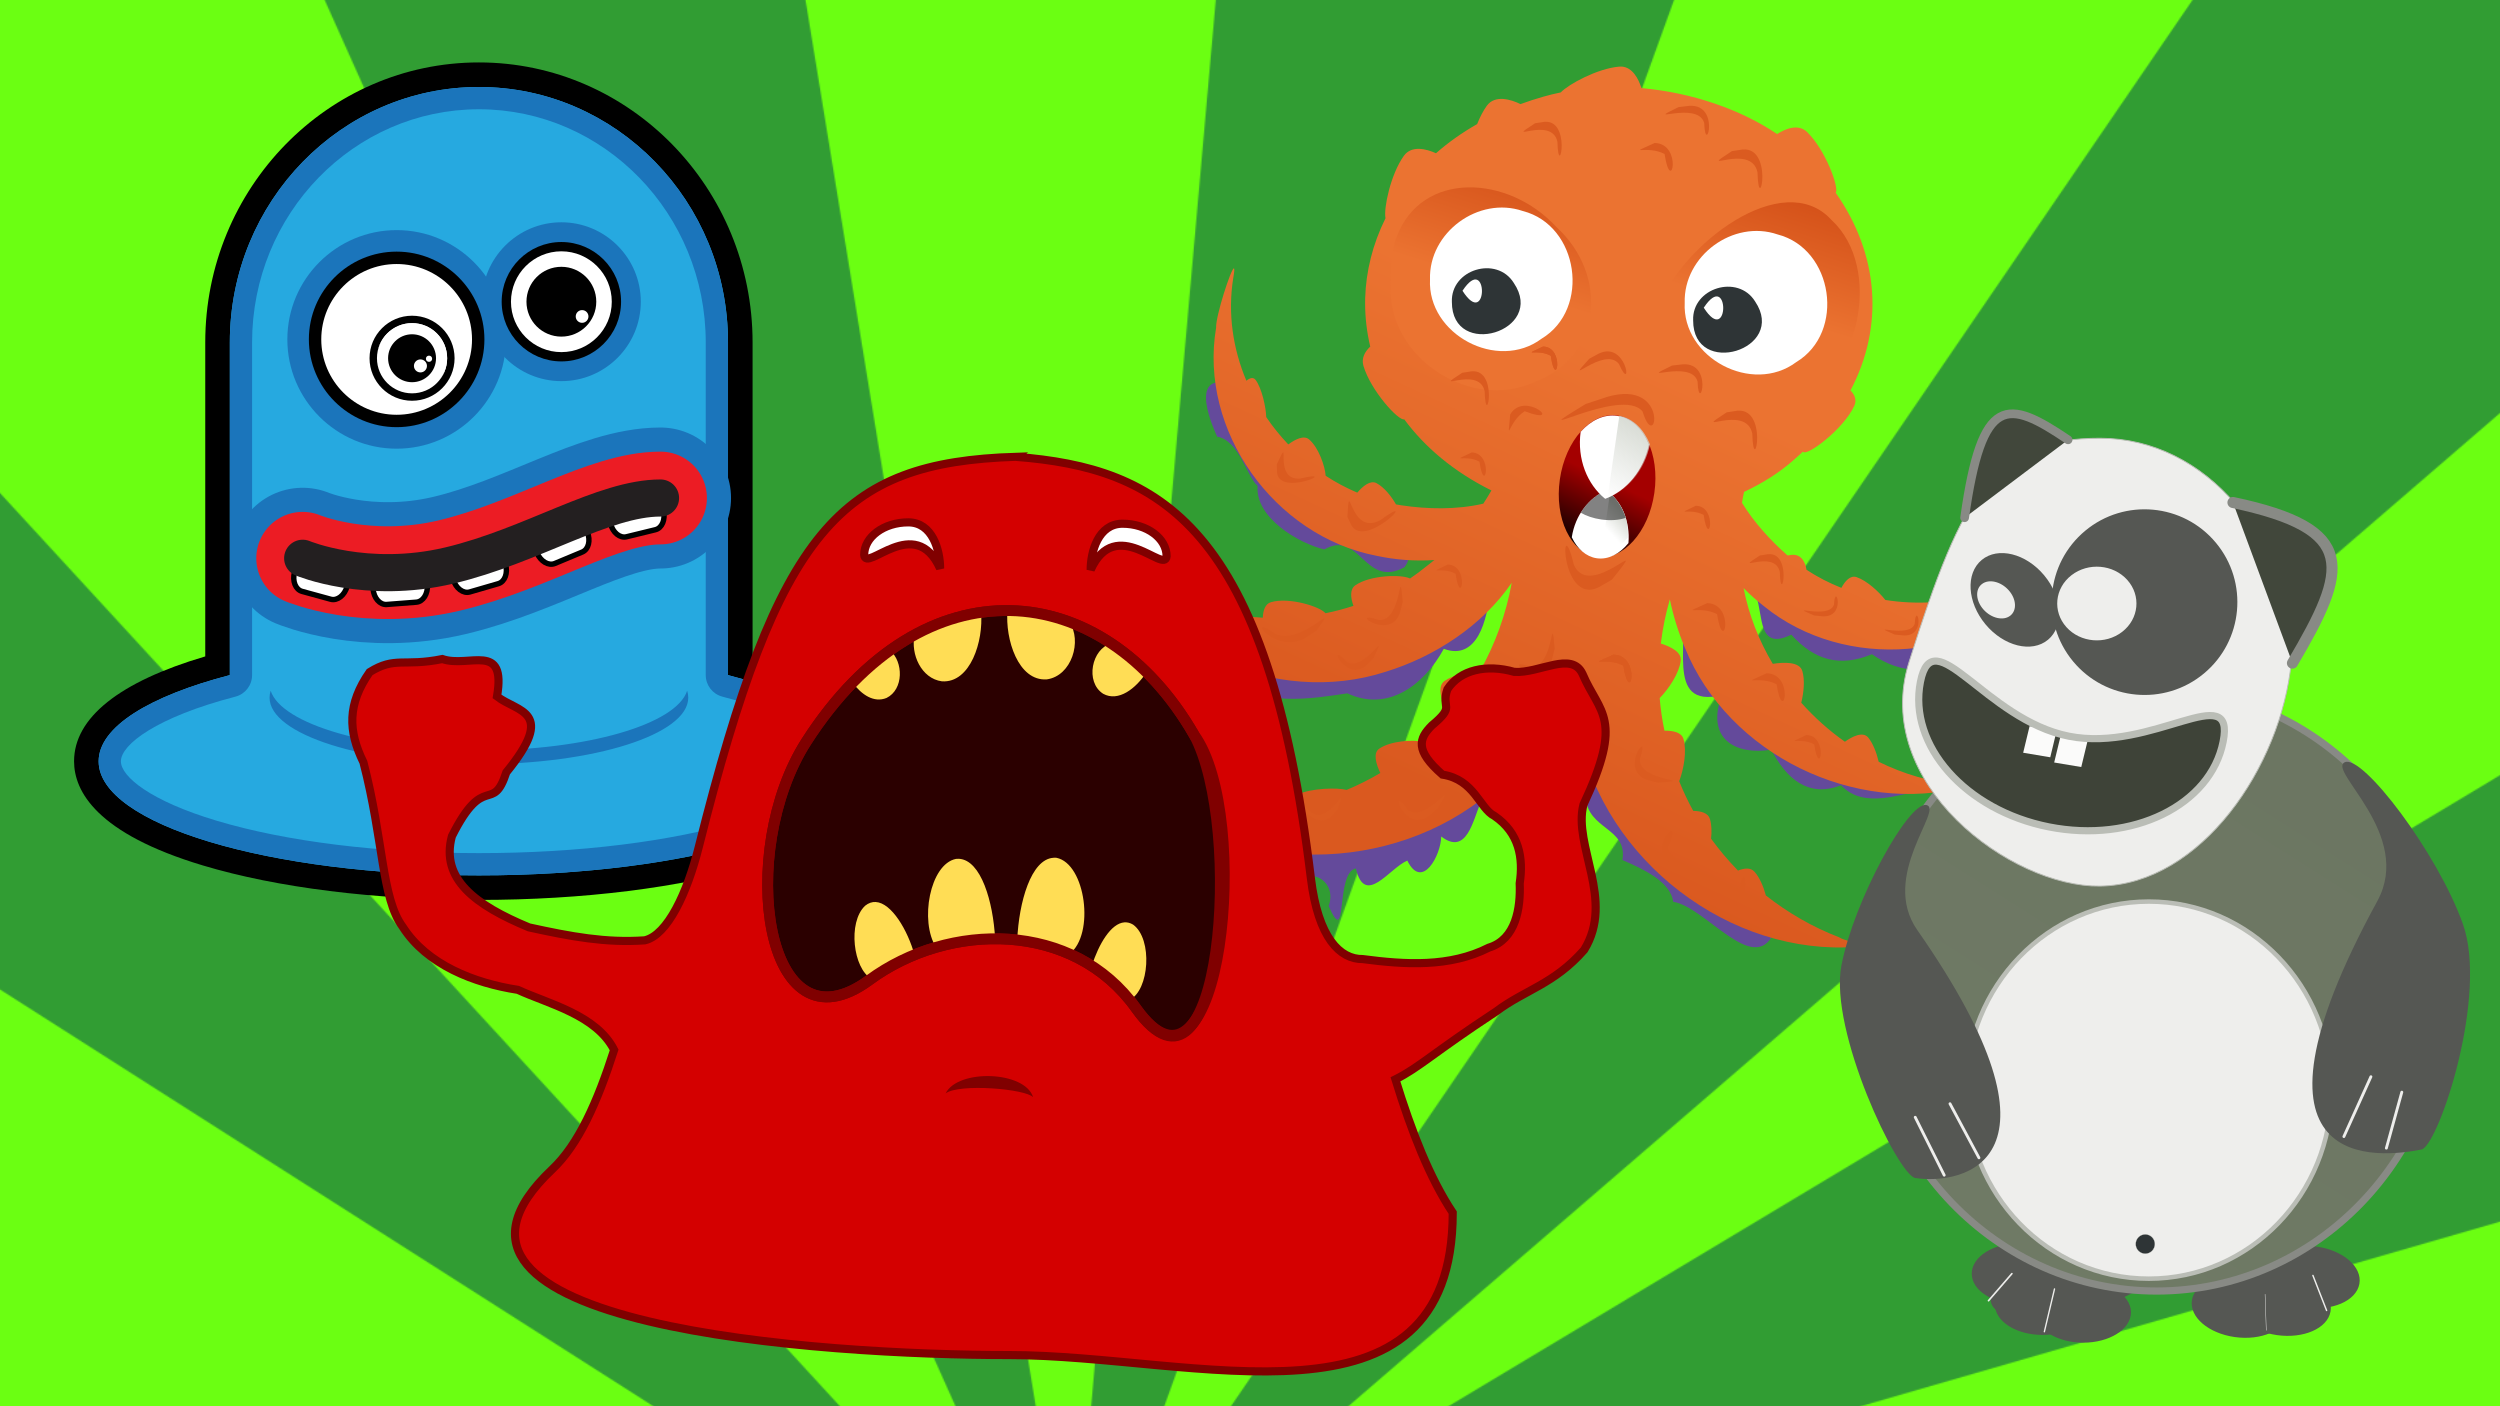 <?xml version="1.0" encoding="UTF-8" standalone="no"?>
<!-- Created with Inkscape (http://www.inkscape.org/) -->
<svg
    xmlns:inkscape="http://www.inkscape.org/namespaces/inkscape"
    xmlns:rdf="http://www.w3.org/1999/02/22-rdf-syntax-ns#"
    xmlns="http://www.w3.org/2000/svg"
    xmlns:sodipodi="http://sodipodi.sourceforge.net/DTD/sodipodi-0.dtd"
    xmlns:cc="http://creativecommons.org/ns#"
    xmlns:xlink="http://www.w3.org/1999/xlink"
    xmlns:dc="http://purl.org/dc/elements/1.1/"
    xmlns:svg="http://www.w3.org/2000/svg"
    xmlns:ns1="http://sozi.baierouge.fr"
    id="svg2"
    sodipodi:docname="monsterInTheHill.svg"
    inkscape:export-filename="weird party.png"
    viewBox="0 0 1920 1080"
    inkscape:export-xdpi="90"
    version="1.1"
    inkscape:export-ydpi="90"
    inkscape:version="0.48.4 r9939"
  >
  <defs
      id="defs4"
    >
    <clipPath
        id="clipPath3693"
        clipPathUnits="userSpaceOnUse"
      >
      <rect
          id="rect3695"
          style="fill:#ffcc00"
          height="1034.6"
          width="749.91"
          y="14.032"
          x="-1.861"
      />
    </clipPath
    >
    <linearGradient
        id="linearGradient2849"
        inkscape:collect="always"
      >
      <stop
          id="stop2851"
          style="stop-color:#eb7331"
          offset="0"
      />
      <stop
          id="stop2853"
          style="stop-color:#cf4913"
          offset="1"
      />
    </linearGradient
    >
    <linearGradient
        id="linearGradient3832"
        inkscape:collect="always"
      >
      <stop
          id="stop3834"
          style="stop-color:#d3d7cf"
          offset="0"
      />
      <stop
          id="stop3836"
          style="stop-color:#d3d7cf;stop-opacity:0"
          offset="1"
      />
    </linearGradient
    >
    <linearGradient
        id="linearGradient3425"
        y2="783.39"
        gradientUnits="userSpaceOnUse"
        y1="283.39"
        x2="26.95"
        x1="343.36"
        inkscape:collect="always"
      >
      <stop
          id="stop3421"
          style="stop-color:#6c7662"
          offset="0"
      />
      <stop
          id="stop3423"
          style="stop-color:#6f7a65"
          offset="1"
      />
    </linearGradient
    >
    <linearGradient
        id="linearGradient4141"
        y2="340.2"
        gradientUnits="userSpaceOnUse"
        x2="303.35"
        gradientTransform="translate(441.58 289.31)"
        y1="138.08"
        x1="209.3"
        inkscape:collect="always"
      >
      <stop
          id="stop4359"
          style="stop-color:#eb7331"
          offset="0"
      />
      <stop
          id="stop4361"
          style="stop-color:#da591f"
          offset="1"
      />
    </linearGradient
    >
    <linearGradient
        id="linearGradient4143"
        y2="181.08"
        xlink:href="#linearGradient2849"
        gradientUnits="userSpaceOnUse"
        x2="296.51"
        gradientTransform="matrix(1.355 0 0 1.355 -647.04 336.51)"
        y1="237.45"
        x1="314.26"
        inkscape:collect="always"
    />
    <linearGradient
        id="linearGradient4145"
        y2="181.08"
        xlink:href="#linearGradient2849"
        gradientUnits="userSpaceOnUse"
        x2="296.51"
        gradientTransform="matrix(1.355 0 0 1.355 -645.41 336.51)"
        y1="237.45"
        x1="314.26"
        inkscape:collect="always"
    />
    <linearGradient
        id="linearGradient4147"
        y2="272.6"
        gradientUnits="userSpaceOnUse"
        x2="275.35"
        y1="306.19"
        x1="288.16"
        inkscape:collect="always"
      >
      <stop
          id="stop3853"
          style="stop-color:#000000"
          offset="0"
      />
      <stop
          id="stop3855"
          style="stop-color:#a40000"
          offset="1"
      />
    </linearGradient
    >
    <linearGradient
        id="linearGradient4149"
        y2="253.51"
        xlink:href="#linearGradient3832"
        gradientUnits="userSpaceOnUse"
        x2="278.41"
        gradientTransform="matrix(.694 0 0 -.694 83.997 466.4)"
        y1="265.71"
        x1="268.52"
        inkscape:collect="always"
    />
    <linearGradient
        id="linearGradient4151"
        y2="276.71"
        xlink:href="#linearGradient3832"
        gradientUnits="userSpaceOnUse"
        x2="278.41"
        gradientTransform="translate(-.5)"
        y1="237.62"
        x1="262.25"
        inkscape:collect="always"
    />
    <mask
        id="mask5075"
        maskUnits="userSpaceOnUse"
      >
      <g
          id="g5077"
          style="fill-opacity:.541;fill:#00fece"
        >
        <path
            id="path5079"
            d="m1794.7-162.11-978.91 1431.6 1452.6-1252.7z"
            style="fill:#00fece;fill-opacity:.541"
            transform="translate(-1.861 -31.359)"
            inkscape:connector-curvature="0"
        />
        <path
            id="path5081"
            style="fill:#00fece;fill-opacity:.541"
            d="m971.09-473.95-153.12 1727.6 653.73-1803.3z"
            inkscape:transform-center-x="-299.34952"
            inkscape:transform-center-y="-886.18319"
            inkscape:connector-curvature="0"
        />
        <path
            id="path5083"
            style="fill:#00fece;fill-opacity:.541"
            d="m119.19-317.32 709.83 1582.3-309.89-1892.9z"
            inkscape:transform-center-x="371.40293"
            inkscape:transform-center-y="-919.53319"
            inkscape:connector-curvature="0"
        />
        <path
            id="path5085"
            style="fill:#00fece;fill-opacity:.541"
            d="m-615.67 337.08 1462.2 932.62-1298.5-1411.8z"
            inkscape:transform-center-x="730.08556"
            inkscape:transform-center-y="-674.32407"
            inkscape:connector-curvature="0"
        />
        <path
            id="path5087"
            style="fill:#00fece;fill-opacity:.541"
            d="m2303.9 332.49-1487.1 892.41 1842.8-532.12z"
            inkscape:transform-center-x="-892.71944"
            inkscape:transform-center-y="-459.40085"
            inkscape:connector-curvature="0"
        />
      </g
      >
    </mask
    >
  </defs
  >
  <sodipodi:namedview
      id="base"
      bordercolor="#666666"
      inkscape:pageshadow="2"
      inkscape:window-y="19"
      pagecolor="#ffffff"
      inkscape:window-height="828"
      inkscape:window-maximized="0"
      inkscape:zoom="0.13435029"
      inkscape:window-x="994"
      borderlayer="true"
      showgrid="false"
      borderopacity="1.0"
      inkscape:current-layer="layer2"
      inkscape:cx="456.1263"
      inkscape:cy="1069.371"
      inkscape:window-width="926"
      inkscape:pageopacity="0.0"
      inkscape:document-units="px"
  />
  <g
      id="layer2"
      inkscape:label="Layer"
      inkscape:groupmode="layer"
      transform="translate(1.861 31.359)"
    >
    <rect
        id="rect5025"
        style="fill:#6bff12"
        height="1080"
        width="1920"
        y="-31.359"
        x="-1.861"
    />
    <rect
        id="rect4224"
        style="fill:#00494f"
        mask="url(#mask5075)"
        height="1080"
        width="1920"
        y="-31.359"
        x="-1.861"
    />
    <g
        id="g5027"
        transform="translate(-10.526)"
      >
      <g
          id="g238"
          transform="matrix(5.265 0 0 5.265 65.552 16.588)"
        >
        <path
            id="path240"
            style="fill:#26a9e0"
            inkscape:connector-curvature="0"
            d="m59.054 120.38c-27.759 0-57.264-6.461-57.264-18.434 0-5.59 6.782-10.521 19.138-13.949v-47.153c0-21.533 17.103-39.05 38.126-39.05s38.127 17.517 38.127 39.05v47.153c12.354 3.428 19.136 8.359 19.136 13.949 0 11.974-29.504 18.434-57.263 18.434z"
        />
        <path
            id="path242"
            inkscape:connector-curvature="0"
            d="m59.055 3.584c20.066 0 36.334 16.682 36.334 37.258v48.528c11.723 3.051 19.137 7.553 19.137 12.574 0 9.189-24.836 16.641-55.471 16.641-30.637 0-55.471-7.451-55.471-16.641 0-5.021 7.412-9.523 19.136-12.574v-48.528c0-20.576 16.266-37.258 36.335-37.258m0-3.584c-22.012 0-39.919 18.322-39.919 40.842v45.801c-12.536 3.694-19.136 8.957-19.136 15.297 0 4.36 3.262 10.538 18.801 15.199 10.802 3.241 25.098 5.025 40.254 5.025 15.155 0 29.451-1.784 40.253-5.025 15.54-4.662 18.802-10.839 18.802-15.199 0-6.343-6.601-11.606-19.137-15.301v-45.801c0-22.516-17.908-40.838-39.918-40.838z"
        />
        <path
            id="path244"
            style="fill:#1b75bb"
            inkscape:connector-curvature="0"
            d="m59.055 3.584c20.066 0 36.334 16.682 36.334 37.258v48.528c11.723 3.051 19.137 7.553 19.137 12.574 0 9.189-24.836 16.641-55.471 16.641-30.637 0-55.471-7.451-55.471-16.641 0-5.021 7.412-9.523 19.136-12.574v-48.528c0-20.576 16.266-37.258 36.335-37.258m0 3.248c-18.245 0-33.088 15.257-33.088 34.011v48.527c0 1.479-0.999 2.771-2.429 3.143-11.479 2.986-16.707 6.982-16.707 9.432 0 2.229 4.308 5.769 13.933 8.656 10.183 3.055 23.782 4.737 38.291 4.737s28.107-1.683 38.29-4.737c9.625-2.888 13.934-6.428 13.934-8.656 0-2.448-5.229-6.444-16.707-9.432-1.431-0.372-2.43-1.664-2.43-3.143v-48.528c0-18.753-14.843-34.01-33.087-34.01z"
        />
      </g
      >
      <g
          id="g248"
          transform="matrix(5.265 0 0 5.265 65.552 16.588)"
        >
        <g
            id="g250"
          >
          <path
              id="path252"
              style="fill:#1b75bb"
              inkscape:connector-curvature="0"
              d="m47.054 35.282c2.827 0 5.12 2.291 5.12 5.119s-2.293 5.12-5.12 5.12-5.119-2.292-5.119-5.12 2.292-5.119 5.119-5.119m0-10.824c-8.791 0-15.943 7.151-15.943 15.942 0 8.792 7.152 15.944 15.943 15.944 8.792 0 15.943-7.152 15.943-15.944 0-8.79-7.152-15.942-15.943-15.942z"
          />
        </g
        >
        <g
            id="g254"
          >
          <path
              id="path256"
              style="fill:#1b75bb"
              inkscape:connector-curvature="0"
              d="m71.082 29.812c2.813 0 5.092 2.279 5.092 5.092 0 2.812-2.279 5.092-5.092 5.092s-5.092-2.28-5.092-5.092c0-2.813 2.28-5.092 5.092-5.092m0-6.494c-6.389 0-11.586 5.197-11.586 11.586s5.197 11.586 11.586 11.586 11.586-5.197 11.586-11.586-5.197-11.586-11.586-11.586z"
          />
        </g
        >
      </g
      >
      <path
          id="path262"
          inkscape:connector-curvature="0"
          d="m313.28 276.47c-26.014 0-47.183-21.17-47.183-47.183 0-26.014 21.17-47.173 47.183-47.173 26.014 0 47.183 21.159 47.183 47.173s-21.17 47.183-47.183 47.183z"
      />
      <path
          id="path264"
          inkscape:connector-curvature="0"
          d="m313.28 202.34c14.884 0 26.956 12.062 26.956 26.951s-12.072 26.956-26.956 26.956-26.951-12.067-26.951-26.956 12.067-26.951 26.951-26.951m0-40.455c-37.17 0-67.406 30.236-67.406 67.406s30.236 67.411 67.406 67.411 67.411-30.241 67.411-67.411c-0.005-37.17-30.241-67.406-67.411-67.406z"
      />
      <path
          id="path266"
          sodipodi:nodetypes="csssccssccc"
          style="fill:#ffffff"
          inkscape:connector-curvature="0"
          d="m323.81 219.78c14.884 0 26.956 12.062 26.956 26.951s-12.072 26.956-26.956 26.956-26.951-12.067-26.951-26.956 12.067-26.951 26.951-26.951m-10.526-48.37c-31.921 0-57.887 25.966-57.887 57.887s25.966 57.892 57.887 57.892 57.892-25.971 57.892-57.892c-0.005-31.921-25.971-57.887-57.892-57.887z"
      />
      <g
          id="g272"
          transform="matrix(5.265 0 0 5.265 65.552 16.588)"
        >
        <path
            id="path274"
            inkscape:connector-curvature="0"
            d="m71.083 41.803c-3.805 0-6.901-3.095-6.901-6.899s3.097-6.901 6.901-6.901 6.898 3.097 6.898 6.901-3.094 6.899-6.898 6.899z"
        />
        <path
            id="path276"
            inkscape:connector-curvature="0"
            d="m71.082 29.812c2.813 0 5.092 2.279 5.092 5.092 0 2.812-2.279 5.092-5.092 5.092s-5.092-2.28-5.092-5.092c0-2.813 2.28-5.092 5.092-5.092m0-3.616c-4.802 0-8.708 3.906-8.708 8.708s3.906 8.708 8.708 8.708 8.708-3.906 8.708-8.708-3.906-8.708-8.708-8.708z"
        />
        <path
            id="path278"
            style="fill:#ffffff"
            inkscape:connector-curvature="0"
            d="m71.082 29.812c2.813 0 5.092 2.279 5.092 5.092 0 2.812-2.279 5.092-5.092 5.092s-5.092-2.28-5.092-5.092c0-2.813 2.28-5.092 5.092-5.092m0-2.26c-4.054 0-7.352 3.298-7.352 7.352s3.298 7.352 7.352 7.352 7.352-3.298 7.352-7.352-3.298-7.352-7.352-7.352z"
        />
      </g
      >
      <g
          id="g280"
          transform="matrix(5.265 0 0 5.265 65.552 16.588)"
        >
        <path
            id="path282"
            style="stroke-linejoin:round;stroke:#1b75bb;stroke-width:20.565;stroke-linecap:round;fill:none"
            inkscape:connector-curvature="0"
            d="m33.344 72.325s9.318 3.918 21.39 1.059c12.071-2.857 22.448-9.847 30.813-9.847"
        />
        <path
            id="path284"
            style="stroke-linejoin:round;stroke:#ec1c24;stroke-width:13.529;stroke-linecap:round;fill:none"
            inkscape:connector-curvature="0"
            d="m33.344 72.325s9.318 3.918 21.39 1.059c12.071-2.857 22.448-9.847 30.813-9.847"
        />
        <path
            id="path286"
            style="stroke-linejoin:round;stroke:#000000;stroke-width:.789;stroke-linecap:round;fill:#ffffff"
            inkscape:connector-curvature="0"
            d="m39.82 76.445c-0.353 1.29-1.418 2.122-2.381 1.86l-4.179-1.146c-0.962-0.263-1.454-1.521-1.101-2.813l0.128-0.467c0.354-1.292 1.419-2.124 2.382-1.861l4.178 1.146c0.963 0.263 1.455 1.523 1.102 2.813l-0.129 0.468z"
        />
        <path
            id="path288"
            style="stroke-linejoin:round;stroke:#000000;stroke-width:.789;stroke-linecap:round;fill:#ffffff"
            inkscape:connector-curvature="0"
            d="m51.533 76.18c0.104 1.334-0.619 2.477-1.613 2.553l-4.32 0.334c-0.993 0.078-1.883-0.941-1.986-2.275l-0.037-0.481c-0.104-1.335 0.619-2.479 1.613-2.556l4.319-0.335c0.995-0.077 1.884 0.942 1.987 2.276l0.037 0.484z"
        />
        <path
            id="path290"
            style="stroke-linejoin:round;stroke:#000000;stroke-width:.789;stroke-linecap:round;fill:#ffffff"
            inkscape:connector-curvature="0"
            d="m62.936 73.206c0.374 1.284-0.1 2.551-1.058 2.828l-4.161 1.209c-0.957 0.279-2.035-0.538-2.408-1.823l-0.136-0.466c-0.373-1.285 0.101-2.551 1.058-2.83l4.161-1.208c0.958-0.278 2.036 0.538 2.41 1.823l0.134 0.467z"
        />
        <path
            id="path292"
            style="stroke-linejoin:round;stroke:#000000;stroke-width:.789;stroke-linecap:round;fill:#ffffff"
            inkscape:connector-curvature="0"
            d="m74.859 68.489c0.518 1.234 0.188 2.546-0.732 2.93l-4 1.668c-0.92 0.383-2.083-0.307-2.598-1.541l-0.187-0.447c-0.516-1.235-0.187-2.548 0.733-2.932l3.998-1.668c0.922-0.383 2.084 0.307 2.6 1.542l0.186 0.448z"
        />
        <path
            id="path294"
            style="stroke-linejoin:round;stroke:#000000;stroke-width:.789;stroke-linecap:round;fill:#ffffff"
            inkscape:connector-curvature="0"
            d="m85.971 65.385c0.318 1.299-0.211 2.544-1.18 2.779l-4.209 1.029c-0.969 0.236-2.012-0.626-2.328-1.926l-0.115-0.472c-0.318-1.3 0.211-2.546 1.18-2.781l4.209-1.027c0.969-0.237 2.012 0.625 2.328 1.927l0.115 0.471z"
        />
        <path
            id="path296"
            style="stroke-linejoin:round;stroke:#231f20;stroke-width:5.412;stroke-linecap:round;fill:none"
            inkscape:connector-curvature="0"
            d="m33.344 72.325s9.318 3.918 21.39 1.059c12.071-2.857 22.448-9.847 30.813-9.847"
        />
      </g
      >
      <path
          id="path298"
          style="fill:#1b75bb"
          inkscape:connector-curvature="0"
          d="m376.47 544.98c-83.179 0-151.6-20.091-159.94-45.862-0.558 1.748-0.853 3.517-0.853 5.307 0 28.256 71.991 51.158 160.79 51.158 88.802 0 160.78-22.902 160.78-51.158 0-1.79-0.29-3.559-0.853-5.307-8.339 25.766-76.761 45.862-159.93 45.862z"
      />
      <g
          id="g4218"
          transform="translate(11.842 14.474)"
        >
        <path
            id="path268"
            inkscape:connector-curvature="0"
            d="m313.28 202.34c14.884 0 26.956 12.062 26.956 26.951s-12.072 26.956-26.956 26.956-26.951-12.067-26.951-26.956 12.067-26.951 26.951-26.951m0-5.702c-18 0-32.652 14.647-32.652 32.652 0 18.006 14.647 32.658 32.652 32.658 18.006 0 32.658-14.652 32.658-32.658-0.005-18.006-14.652-32.652-32.658-32.652z"
        />
        <path
            id="path270"
            style="fill:#ffffff"
            inkscape:connector-curvature="0"
            d="m313.28 202.34c14.884 0 26.956 12.062 26.956 26.951s-12.072 26.956-26.956 26.956-26.951-12.067-26.951-26.956 12.067-26.951 26.951-26.951m0 8.545c-10.151 0-18.406 8.255-18.406 18.406s8.255 18.411 18.406 18.411 18.411-8.255 18.411-18.411c-0.005-10.145-8.261-18.406-18.411-18.406z"
        />
        <circle
            id="circle300"
            sodipodi:rx="0.94999999"
            sodipodi:ry="0.94999999"
            style="fill:#ffffff"
            d="m 48.695,38.604 c 0,0.525 -0.425,0.95 -0.95,0.95 -0.525,0 -0.95,-0.425 -0.95,-0.95 0,-0.525 0.425,-0.95 0.95,-0.95 0.525,0 0.95,0.425 0.95,0.95 z"
            cx="47.745"
            cy="38.604"
            transform="matrix(5.265 0 0 5.265 68.343 31.939)"
            sodipodi:cy="38.604"
            sodipodi:cx="47.744999"
            r="0.95"
        />
        <circle
            id="circle302"
            sodipodi:rx="0.45100001"
            sodipodi:ry="0.45100001"
            style="fill:#ffffff"
            d="m 49.976,40.475 c 0,0.249 -0.202,0.451 -0.451,0.451 -0.249,0 -0.451,-0.202 -0.451,-0.451 0,-0.249 0.202,-0.451 0.451,-0.451 0.249,0 0.451,0.202 0.451,0.451 z"
            cx="49.525"
            cy="40.475"
            transform="matrix(5.265 0 0 5.265 65.552 16.588)"
            sodipodi:cy="40.474998"
            sodipodi:cx="49.525002"
            r="0.451"
        />
      </g
      >
      <circle
          id="circle304"
          sodipodi:rx="0.92799997"
          sodipodi:cy="32.106998"
          style="fill:#ffffff"
          d="m 73.795,32.107 c 0,0.513 -0.415,0.928 -0.928,0.928 -0.513,0 -0.928,-0.415 -0.928,-0.928 0,-0.513 0.415,-0.928 0.928,-0.928 0.513,0 0.928,0.415 0.928,0.928 z"
          sodipodi:ry="0.92799997"
          transform="matrix(5.265 0 0 5.265 72.065 42.639)"
          cy="32.107"
          cx="72.867"
          r="0.928"
          sodipodi:cx="72.866997"
      />
    </g
    >
    <g
        id="layer1-7"
        inkscape:label="Capa 1"
        transform="matrix(-1.632 0 0 1.632 1007.5 -834.61)"
      >
      <g
          id="g4043"
          transform="translate(-800 234.21)"
        >
        <path
            id="path3869"
            d="m628.22 543.02c-6.34 14.306 7.949 49.032-20.049 42.016 7.732 20.554-6.238 28.468-23.25 25.748-6.867 13.345-17.303 22.866-32.808 16.696-10.893 11.809-28.829 3.376-37.404 2.967 19.849-14.768 48.419-18.486 66.103-38.437 16.3-15.827 33.066-31.306 47.408-48.99z"
            style="enable-background:new;fill:#644a9b"
            inkscape:connector-curvature="0"
        />
        <path
            id="path3871"
            d="m669.19 576.04c4.426 18.846 23.316 43.626 3.17 56.948-1.059 15.644-19.932 14.364-17.359 29.703-10.248 4.432-22.65 10.308-23.936 19.668-15.105 2.34-37.838 35.121-47.255 14.769 16.74-11.542 40.165-19.927 45.504-43.398 5.448-20.924 7.285-43.652 23.537-59.991 4.809-3.849 12.397-19.726 16.34-17.699z"
            style="enable-background:new;fill:#644a9b"
            inkscape:connector-curvature="0"
        />
        <path
            id="path3873"
            d="m697.76 598.6c11.829 10.715-2.918 49.756 24.04 37.377 3.509 7.812 6.416 24.889 18.462 15.637 0.077 8.702 8.99 25.58 15.954 11.345 8.439 3.558 19.936 21.962 24.223 3.686 9.861 1.984 3.591 38.708 12.792 17.697-4.58-12.43 11.155-20.342 16.796-7.812 0.713-26.762-36.942-26.04-55.166-34.996-22.728-5.236-39.148-22.33-52.477-40.252l-2.163-1.513-2.462-1.169z"
            style="enable-background:new;fill:#644a9b"
            inkscape:connector-curvature="0"
        />
        <path
            id="path3875"
            d="m717.5 537.52c17.773 21.579 49.137 15.445 71.992 27.537 22.58 9.572 50.123-9.127 67.624-5.259 5.951 14.79-12.007 16.301-17.72 17.338-13.576 13.837-38.76 9.548-54.941 7.115-19.331 9.024-36.219-4.142-45.41-20.942-15.996 5.931-20.452-14.517-21.545-25.789z"
            style="enable-background:new;fill:#644a9b"
            inkscape:connector-curvature="0"
        />
        <path
            id="path3879"
            d="m845.31 437.84c13.886 1.168-2.64 31.231 0.503 25.572-10.607 1.863-14.216 19.222-19.151 23.202 1.269 14.932-19.303 27.086-31.4 29.922-16.771-9.561-18.909 18.626-37.671 8.381-10.96-14.314 27.494-10.286 34.678-19.452 22.977-10.494 28.541-35.122 40.626-54.541 3.557-4.865 7.691-9.329 12.414-13.083z"
            style="enable-background:new;fill:#644a9b"
            inkscape:connector-curvature="0"
        />
        <path
            id="path3091"
            d="m592.14 538.13c-3.528 9.394-0.731 26.359-16.621 18.502-10.766 11.98-22.774 15.533-37.956 9.206-12.802 9.075-30.971 11.65-36.595-4.52-10.563 1.856-20.979-0.729-18.601-13.113-7.906 3.52-25.712 1.407-9.792-7.506 21.971-0.062 43.627 8.19 65.993 5.378 18.211 0.938 36.426-1.51 53.573-7.947z"
            style="enable-background:new;fill:#644a9b"
            inkscape:connector-curvature="0"
        />
        <path
            id="path2901"
            style="enable-background:new;fill:url(#linearGradient4141)"
            sodipodi:nodetypes="cccsccscccccccccsccsccccccsccscccccccsccsccsccscccccccccsccscccscccccccsccsccscccccsccssccsccscccccsccccsccscccsc"
            inkscape:connector-curvature="0"
            d="m655.29 289.31c-5.11 0.374-7.889 5.803-9.25 10.125-24.168 2.117-47.145 10.306-63.844 21.625-4.08-2.604-9.992-4.934-14.125-0.938-8.595 8.312-15.223 26.296-13.438 28.562-20.398 29.012-22.841 62.947-6.969 93.031-1.986 2.038-3.03 4.485-1.812 7.188 4.944 10.977 22.73 24.302 24.188 21.594 1.459 1.368 2.943 2.732 4.5 4.062 6.329 5.635 14.257 10.698 23.219 14.906 0.348 1.701 0.695 3.411 0.969 5.125-5.71 9.262-13.325 17.6-21.031 24.406-0.146 0.128-0.29 0.248-0.438 0.375l-0.688-0.094c-5.383-1.234-7.552 2.801-8.219 6.844-5.173 3.405-10.688 6.224-16.406 8.5-1.687-3.181-4.177-6.09-7.219-5.031-4.795 1.669-10.259 6.672-13.469 10.719-7.149 1.137-14.43 1.501-21.656 1.094-0.16-3.692-1.136-7.588-4.438-7.906-5.208-0.501-12.57 1.904-17.156 4.312-16.432-4.661-31.58-13.63-43.094-26.906-10.721-12.929 7.34 17.126 12.688 21.188 31.824 37.429 92.698 42.008 130.66 11.25 3.406-2.635 6.654-5.527 9.719-8.625-2.464 12.617-7.191 24.657-13.75 35.656-5.438-0.852-12.611-1.018-13.906 3.375-1.24 4.206-0.714 9.923 0.5 14.938-6.115 6.869-13.02 13.038-20.531 18.344-3.385-2.425-8.496-5.066-11.031-1.906-2.247 2.8-3.902 7.187-4.875 11.344-11.617 5.712-24.192 9.479-37.25 10.75l-3.344 0.562-0.406 0.344c51.966 13.938 111.87-15.084 132.19-65.281 3.064-7.25 5.46-14.929 7.094-22.812 1.969 6.801 3.395 13.756 4.25 20.781-4.832 1.517-9.866 4.124-9.375 8.094 0.737 5.963 5.634 13.211 9.906 17.594-0.421 5.144-1.168 10.26-2.25 15.344-4.119-0.076-8.021 0.767-8.938 3.875-1.682 5.706-0.14 14.185 2 19.906-1.92 4.78-4.103 9.446-6.594 13.938-3.716 0.082-7.036 0.999-7.875 3.844-0.785 2.662-0.885 5.935-0.531 9.25-3.84 5.298-8.075 10.318-12.656 15-3.019-1.18-5.938-1.47-7.719 0.5-2.464 2.726-4.247 6.952-5.406 11.219-10.426 8.197-22.05 14.908-34.469 19.688-2.531 1.674-7.213 1.743-8.906 4.438 60.301 4.873 119.55-40.883 131.28-100.16 2.041-8.22 3.161-16.583 3.438-24.969 6.627 16.744 16.727 32.099 29.969 44.594 41.91 43.526 116.5 49.977 164.59 13.281-2.881-1.351-6.872 1.134-9.906 1.094-17.917 3.701-36.539 3.58-54.375-0.125 0.853-2.194 0.868-4.269-1.25-5.312-6.259-3.082-19.048-3.349-23.062-2.188-5.465-2.289-10.775-4.941-15.875-7.969 1.978-4.12 3.561-9.349 0.531-11.438-5.326-3.672-15.653-4.317-20.406-3.281-1.63-1.485-3.23-3.012-4.781-4.594-2.678-2.547-5.209-5.205-7.625-7.969 2.751-4.861 6.287-13.128 2.031-16.062-4.119-2.84-10.806-4.124-16.469-4.312-7.379-12.968-12.45-27.192-15.125-41.875 13.834 20.182 36.184 34.777 59.375 41.906 51.517 16.694 112.25-10.574 134.97-59.344l-0.5 0.125-2.594 2.188c-10.551 10.348-23.113 18.22-36.688 23.531-0.679-1.254-1.589-2.124-2.906-2.25-7.393-0.704-19.237 6.253-18.375 8.344-5.317 1.002-10.721 1.654-16.125 1.938-0.159-3.461-1.13-6.48-3.812-7.281-8.497-2.539-23.245 2.092-25.688 5.188-4.455-0.883-8.839-2.062-13.156-3.469 1.36-3.895 1.765-7.846-0.906-9.688-7.092-4.89-21.872-5.184-25.719-3.188-2.619-1.76-5.159-3.642-7.625-5.656-1.313-0.977-2.591-1.991-3.844-3.031 9.198 0.622 18.501-0.1 27.375-2.031 47.96-9.312 83.565-58.844 75.344-107.28 0.265-5.449-7.21-28.396-8.406-27.937-0.276 0.106-0.221 1.464 0.344 4.562 2.652 16.611 0.165 33.253-6.188 48.312-1.602-1.307-3.226-1.873-4.344-0.375-2.97 3.981-4.882 13.005-5 17.5-0 0.011-0.031 0.021-0.031 0.031-3.088 4.542-6.558 8.826-10.344 12.812-3.269-2.414-7.34-4.475-9.812-2.344-4.478 3.86-7.437 12.475-7.781 17.094-4.705 3.084-9.686 5.738-14.875 7.938-2.643-3.087-6.144-5.989-9.031-4.469-3.579 1.884-6.96 6.107-9.188 10-0.855 0.161-1.7 0.302-2.562 0.438-12.187 1.834-25.95 2.136-38.531-0.781-1.32-2.038-2.586-4.123-3.812-6.219 17.926-8.89 31.455-20.522 41.031-33.469 2.615 0.914 15.761-13.515 19.188-25.125 1.077-3.649-0.668-6.735-3.188-9.094 1.603-6.79 2.401-13.615 2.406-20.281l-0.031-2.625c-0.36-12.353-3.455-25.224-9.562-37.5 0.952-4.578-2.383-20.688-8.656-29.406-3.615-5.025-10.598-3.233-15.094-1.188-5.679-4.991-12.122-9.6-19.375-13.719-1.264-3.175-2.781-6.161-4.531-8.594-3.84-5.337-11.453-2.989-15.875-0.812-3.426-1.256-6.965-2.41-10.656-3.469-2.73-0.789-5.504-1.453-8.281-2.031-3.732-3.906-17.225-11.217-27.406-12.125-0.446-0.04-0.897-0.062-1.312-0.031z"
        />
        <g
            id="g2944"
            style="enable-background:new"
            transform="matrix(.865 0 0 .865 782.32 -165.29)"
          >
          <path
              id="path2934"
              sodipodi:nodetypes="ccccc"
              d="m-161.3 657.58c1.673 39.037-43.494 68.617-78.64 52.158-36.204-13.591-49.451-74.654-20.884-100.86 26.203-28.568 81.484 13.009 95.075 49.213 2.947 6.948 4.455-8.056 4.448-0.514z"
              style="fill:url(#linearGradient4143)"
              inkscape:connector-curvature="0"
          />
          <path
              id="path2936"
              d="m-181.09 654.04c1.468 29.959-36.67 50.244-60.694 32.28-26.908-16.218-20.236-61.645 10.189-69.459 24.115-8.269 51.244 11.682 50.505 37.178z"
              style="fill:#ffffff"
              inkscape:connector-curvature="0"
          />
          <path
              id="path2938"
              d="m-185.68 663.62c0.051 31.552-51.421 15.954-33.699-10.3 9.313-15.046 34.388-7.395 33.699 10.3z"
              style="fill:#2e3436"
              inkscape:connector-curvature="0"
          />
          <path
              id="path2940"
              d="m-191.45 656.73c-14.06 21.953-14.181-21.468 0 0z"
              style="fill:#ffffff"
              inkscape:connector-curvature="0"
          />
        </g
        >
        <g
            id="g2950"
            style="enable-background:new"
            transform="matrix(.865 0 0 .865 902.18 -176.3)"
          >
          <path
              id="path2952"
              sodipodi:nodetypes="ccccc"
              d="m-159.66 657.58c1.673 39.037-43.494 68.617-78.64 52.158-36.204-13.591-40.201-57.888-11.633-84.09 26.203-28.568 73.39-30.93 86.981 5.274 2.947 6.948 3.299 19.117 3.292 26.659z"
              style="fill:url(#linearGradient4145)"
              inkscape:connector-curvature="0"
          />
          <path
              id="path2954"
              d="m-181.09 654.04c1.468 29.959-36.67 50.244-60.694 32.28-26.908-16.218-20.236-61.645 10.189-69.459 24.115-8.269 51.244 11.682 50.505 37.178z"
              style="fill:#ffffff"
              inkscape:connector-curvature="0"
          />
          <path
              id="path2956"
              d="m-192.99 666.31c0.051 31.552-51.421 15.954-33.699-10.3 9.313-15.046 34.388-7.395 33.699 10.3z"
              style="fill:#2e3436"
              inkscape:connector-curvature="0"
          />
          <path
              id="path2958"
              d="m-198.76 660.24c-14.06 21.953-14.181-21.468 0 0z"
              style="fill:#ffffff"
              inkscape:connector-curvature="0"
          />
        </g
        >
        <g
            id="g2996"
            style="enable-background:new"
            transform="matrix(.865 0 0 .865 634.94 -301.05)"
          >
          <path
              id="path2998"
              d="m-40.393 727.89c-19.646-4.505-10.55 38.335-9.914 12.131 3.574-16.714 34.854 2.014 13.913-11.528l-3.998-0.603z"
              style="fill:#db5b20"
              inkscape:connector-curvature="0"
          />
        </g
        >
        <g
            id="g3011"
            style="enable-background:new"
            transform="matrix(.757 0 0 .757 723.66 -235.49)"
          >
          <path
              id="path3013"
              d="m-40.393 727.89c-19.646-4.505-10.55 38.335-9.914 12.131 3.574-16.714 34.854 2.014 13.913-11.528l-3.998-0.603z"
              style="fill:#db5b20"
              inkscape:connector-curvature="0"
          />
        </g
        >
        <g
            id="g3015"
            style="enable-background:new"
            transform="matrix(.663 0 0 .663 666.59 -157.33)"
          >
          <path
              id="path3017"
              d="m-40.393 727.89c-20.229 0.47-11.685 38.376-7.021 7.839 12.425-6.667 28.11 1.754 7.021-7.839z"
              style="fill:#db5b20"
              inkscape:connector-curvature="0"
          />
        </g
        >
        <g
            id="g3019"
            style="enable-background:new"
            transform="matrix(.865 0 0 .649 660.02 -164.43)"
          >
          <path
              id="path3021"
              d="m-40.393 727.89c-19.646-4.505-10.55 38.335-9.914 12.131 3.574-16.714 34.854 2.014 13.913-11.528l-3.998-0.603z"
              style="fill:#db5b20"
              inkscape:connector-curvature="0"
          />
        </g
        >
        <g
            id="g3027"
            style="enable-background:new"
            transform="matrix(.865 0 0 .865 637.39 -178.13)"
          >
          <path
              id="path3029"
              d="m-40.393 727.89c-19.646-4.505-10.55 38.335-9.914 12.131 3.574-16.714 34.854 2.014 13.913-11.528l-3.998-0.603z"
              style="fill:#db5b20"
              inkscape:connector-curvature="0"
          />
        </g
        >
        <g
            id="g3031"
            style="enable-background:new"
            transform="matrix(1.749 .439 -.21 .839 888.89 -147.15)"
          >
          <path
              id="path3033"
              d="m-40.393 727.89c-19.646-4.505-10.55 38.335-9.914 12.131 3.574-16.714 34.854 2.014 13.913-11.528l-3.998-0.603z"
              style="fill:#db5b20"
              inkscape:connector-curvature="0"
          />
        </g
        >
        <g
            id="g3035"
            style="enable-background:new"
            transform="matrix(.757 0 0 .757 757.9 -118.08)"
          >
          <path
              id="path3037"
              d="m-40.393 727.89c-19.646-4.505-10.55 38.335-9.914 12.131 3.574-16.714 34.854 2.014 13.913-11.528l-3.998-0.603z"
              style="fill:#db5b20"
              inkscape:connector-curvature="0"
          />
        </g
        >
        <g
            id="g3043"
            style="enable-background:new"
            transform="matrix(.803 .322 -.242 .603 876.11 -.772)"
          >
          <path
              id="path3045"
              d="m-40.393 727.89c-19.646-4.505-10.55 38.335-9.914 12.131 3.574-16.714 34.854 2.014 13.913-11.528l-3.998-0.603z"
              style="fill:#db5b20"
              inkscape:connector-curvature="0"
          />
        </g
        >
        <g
            id="g3047"
            style="enable-background:new"
            transform="matrix(.521 0 0 .555 713.39 17.073)"
          >
          <path
              id="path3049"
              d="m-40.393 727.89c-20.229 0.47-11.685 38.376-7.021 7.839 12.443-6.611 27.94 1.601 7.021-7.839z"
              style="fill:#db5b20"
              inkscape:connector-curvature="0"
          />
        </g
        >
        <g
            id="g3051"
            style="enable-background:new"
            transform="matrix(.328 .576 -.576 .328 1140.3 237.49)"
          >
          <path
              id="path3053"
              d="m-40.393 727.89c-20.229 0.47-11.685 38.376-7.021 7.839 12.425-6.667 28.11 1.754 7.021-7.839z"
              style="fill:#db5b20"
              inkscape:connector-curvature="0"
          />
        </g
        >
        <g
            id="g3055"
            style="enable-background:new"
            transform="matrix(.865 0 0 .649 694.26 -47.022)"
          >
          <path
              id="path3057"
              d="m-76.368 734.42c-19.646-4.505-10.55 38.335-9.914 12.131 3.574-16.714 34.854 2.014 13.913-11.528l-3.998-0.603z"
              style="fill:#db5b20"
              inkscape:connector-curvature="0"
          />
        </g
        >
        <g
            id="g3059"
            style="enable-background:new"
            transform="matrix(.521 0 0 .555 713.39 17.073)"
          >
          <path
              id="path3061"
              d="m-40.393 727.89c-20.229 0.47-11.685 38.376-7.021 7.839 12.443-6.611 27.94 1.601 7.021-7.839z"
              style="fill:#db5b20"
              inkscape:connector-curvature="0"
          />
        </g
        >
        <g
            id="g3063"
            style="enable-background:new"
            transform="matrix(.663 0 0 .663 685.99 83.431)"
          >
          <path
              id="path3065"
              d="m-40.393 727.89c-20.229 0.47-11.685 38.376-7.021 7.839 12.425-6.667 28.11 1.754 7.021-7.839z"
              style="fill:#db5b20"
              inkscape:connector-curvature="0"
          />
        </g
        >
        <g
            id="g3067"
            style="enable-background:new"
            transform="matrix(-1.087 -.432 .236 -1.124 448.49 1333.9)"
          >
          <path
              id="path3069"
              d="m-40.393 727.89c-19.646-4.505-10.55 38.335-9.914 12.131 3.574-16.714 34.854 2.014 13.913-11.528l-3.998-0.603z"
              style="fill:#db5b20"
              inkscape:connector-curvature="0"
          />
        </g
        >
        <g
            id="g3071"
            style="enable-background:new"
            transform="matrix(.521 0 0 .555 641.46 91.994)"
          >
          <path
              id="path3073"
              d="m-40.393 727.89c-20.229 0.47-11.685 38.376-7.021 7.839 12.443-6.611 27.94 1.601 7.021-7.839z"
              style="fill:#db5b20"
              inkscape:connector-curvature="0"
          />
        </g
        >
        <g
            id="g3075"
            style="enable-background:new"
            transform="matrix(.521 0 0 .555 746.97 66.914)"
          >
          <path
              id="path3077"
              d="m-40.393 727.89c-20.229 0.47-11.685 38.376-7.021 7.839 12.443-6.611 27.94 1.601 7.021-7.839z"
              style="fill:#db5b20"
              inkscape:connector-curvature="0"
          />
        </g
        >
        <g
            id="g3079"
            style="enable-background:new"
            transform="matrix(.521 0 0 .555 758.21 119.67)"
          >
          <path
              id="path3081"
              d="m-40.393 727.89c-20.229 0.47-11.685 38.376-7.021 7.839 12.443-6.611 27.94 1.601 7.021-7.839z"
              style="fill:#db5b20"
              inkscape:connector-curvature="0"
          />
        </g
        >
        <g
            id="g3083"
            style="enable-background:new"
            transform="matrix(.663 0 0 .663 685.99 83.431)"
          >
          <path
              id="path3085"
              d="m-40.393 727.89c-20.229 0.47-11.685 38.376-7.021 7.839 12.425-6.667 28.11 1.754 7.021-7.839z"
              style="fill:#db5b20"
              inkscape:connector-curvature="0"
          />
        </g
        >
        <g
            id="g3087"
            style="enable-background:new"
            transform="matrix(.663 0 0 .663 641.88 59.216)"
          >
          <path
              id="path3089"
              d="m-40.393 727.89c-20.229 0.47-11.685 38.376-7.021 7.839 12.425-6.667 28.11 1.754 7.021-7.839z"
              style="fill:#db5b20"
              inkscape:connector-curvature="0"
          />
        </g
        >
        <g
            id="g3876"
            style="enable-background:new"
            transform="matrix(.663 0 0 .663 613.88 92.216)"
          >
          <path
              id="path3878"
              style="fill:#db5b20"
              inkscape:connector-curvature="0"
              d="m-40.393 727.89c-20.229 0.47-11.685 38.376-7.021 7.839 12.425-6.667 28.11 1.754 7.021-7.839z"
          />
        </g
        >
        <g
            id="g3880"
            style="enable-background:new"
            transform="matrix(.533 0 0 .561 590 195.53)"
          >
          <path
              id="path3882"
              d="m-40.393 727.89c-20.229 0.47-11.685 38.376-7.021 7.839 12.425-6.667 28.11 1.754 7.021-7.839z"
              style="fill:#db5b20"
              inkscape:connector-curvature="0"
          />
        </g
        >
        <g
            id="g3888"
            style="enable-background:new"
            transform="matrix(.674 0 0 -.444 589.33 871.06)"
          >
          <path
              id="path3890"
              d="m-40.393 727.89c-19.646-4.505-10.55 38.335-9.914 12.131 3.574-16.714 34.854 2.014 13.913-11.528l-3.998-0.603z"
              style="fill:#db5b20"
              inkscape:connector-curvature="0"
          />
        </g
        >
        <g
            id="g3892"
            inkscape:transform-center-x="-8.0020513"
            style="enable-background:new"
            inkscape:transform-center-y="-4.6639807"
            transform="matrix(.674 0 0 -.444 551.33 880.06)"
          >
          <path
              id="path3894"
              style="fill:#db5b20"
              inkscape:connector-curvature="0"
              d="m-40.393 727.89c-19.646-4.505-10.55 38.335-9.914 12.131 3.574-16.714 34.854 2.014 13.913-11.528l-3.998-0.603z"
          />
        </g
        >
        <g
            id="g3884"
            style="enable-background:new"
            transform="matrix(.674 0 0 .674 614.83 28.369)"
          >
          <path
              id="path3886"
              style="fill:#db5b20"
              inkscape:connector-curvature="0"
              d="m-40.393 727.89c-19.646-4.505-10.55 38.335-9.914 12.131 3.574-16.714 34.854 2.014 13.913-11.528l-3.998-0.603z"
          />
        </g
        >
        <g
            id="g3983"
            style="enable-background:new"
            transform="matrix(-.806 .314 -.236 -.605 780.83 1078.5)"
          >
          <path
              id="path3985"
              style="fill:#db5b20"
              inkscape:connector-curvature="0"
              d="m-40.393 727.89c-19.646-4.505-10.55 38.335-9.914 12.131 3.574-16.714 34.854 2.014 13.913-11.528l-3.998-0.603z"
          />
        </g
        >
        <g
            id="g3987"
            style="enable-background:new"
            transform="matrix(-.55 .37 -.37 -.55 879.94 1079.4)"
          >
          <path
              id="path3989"
              style="fill:#db5b20"
              inkscape:connector-curvature="0"
              d="m-40.393 727.89c-20.229 0.47-11.685 38.376-7.021 7.839 12.425-6.667 28.11 1.754 7.021-7.839z"
          />
        </g
        >
        <g
            id="g3991"
            style="enable-background:new"
            transform="matrix(-.504 .134 -.143 -.536 678.69 1078.2)"
          >
          <path
              id="path3993"
              style="fill:#db5b20"
              inkscape:connector-curvature="0"
              d="m-40.393 727.89c-20.229 0.47-11.685 38.376-7.021 7.839 12.443-6.611 27.94 1.601 7.021-7.839z"
          />
        </g
        >
        <g
            id="g3995"
            inkscape:transform-center-x="9.3756754"
            style="enable-background:new"
            inkscape:transform-center-y="8.0981285"
            transform="matrix(-.464 -.73 .548 -.349 302.11 813.33)"
          >
          <path
              id="path3997"
              d="m-40.393 727.89c-19.646-4.505-10.55 38.335-9.914 12.131 3.574-16.714 34.854 2.014 13.913-11.528l-3.998-0.603z"
              style="fill:#db5b20"
              inkscape:connector-curvature="0"
          />
        </g
        >
        <g
            id="g3999"
            style="enable-background:new"
            inkscape:transform-center-y="13.333289"
            inkscape:transform-center-x="6.1723944"
            transform="matrix(-.721 -.477 .358 -.542 454.92 1016)"
          >
          <path
              id="path4001"
              style="fill:#db5b20"
              inkscape:connector-curvature="0"
              d="m-40.393 727.89c-19.646-4.505-10.55 38.335-9.914 12.131 3.574-16.714 34.854 2.014 13.913-11.528l-3.998-0.603z"
          />
        </g
        >
        <g
            id="g4003"
            inkscape:transform-center-x="10.760825"
            style="enable-background:new"
            inkscape:transform-center-y="5.2051373"
            transform="matrix(-.305 -.809 .608 -0.229 232.83 700.5)"
          >
          <path
              id="path4005"
              d="m-40.393 727.89c-19.646-4.505-10.55 38.335-9.914 12.131 3.574-16.714 34.854 2.014 13.913-11.528l-3.998-0.603z"
              style="fill:#db5b20"
              inkscape:connector-curvature="0"
          />
        </g
        >
        <g
            id="g4007"
            style="enable-background:new"
            inkscape:transform-center-y="9.3827307"
            inkscape:transform-center-x="7.0191159"
            transform="matrix(-.511 -.456 .409 -.389 472.44 905.62)"
          >
          <path
              id="path4009"
              style="fill:#db5b20"
              inkscape:connector-curvature="0"
              d="m-40.393 727.89c-19.646-4.505-10.55 38.335-9.914 12.131 3.574-16.714 34.854 2.014 13.913-11.528l-3.998-0.603z"
          />
        </g
        >
        <g
            id="g4011"
            style="enable-background:new"
            inkscape:transform-center-y="5.2051373"
            inkscape:transform-center-x="10.760825"
            transform="matrix(-.305 -.809 .608 -0.229 304.33 678.5)"
          >
          <path
              id="path4013"
              style="fill:#db5b20"
              inkscape:connector-curvature="0"
              d="m-40.393 727.89c-19.646-4.505-10.55 38.335-9.914 12.131 3.574-16.714 34.854 2.014 13.913-11.528l-3.998-0.603z"
          />
        </g
        >
        <g
            id="g4015"
            inkscape:transform-center-x="6.410317"
            style="enable-background:new"
            inkscape:transform-center-y="10.752934"
            transform="matrix(-.606 -.483 .373 -.443 478.34 872.86)"
          >
          <path
              id="path4017"
              d="m-40.393 727.89c-19.646-4.505-10.55 38.335-9.914 12.131 3.574-16.714 34.854 2.014 13.913-11.528l-3.998-0.603z"
              style="fill:#db5b20"
              inkscape:connector-curvature="0"
          />
        </g
        >
        <g
            id="g4019"
            style="enable-background:new"
            inkscape:transform-center-y="10.752934"
            inkscape:transform-center-x="9.7278108"
            transform="matrix(-.92 -.483 .566 -.443 353.1 859.86)"
          >
          <path
              id="path4021"
              style="fill:#db5b20"
              inkscape:connector-curvature="0"
              d="m-40.393 727.89c-19.646-4.505-10.55 38.335-9.914 12.131 3.574-16.714 34.854 2.014 13.913-11.528l-3.998-0.603z"
          />
        </g
        >
        <g
            id="g4023"
            style="enable-background:new"
            transform="matrix(.457 -.603 -.781 -.592 1370 910.59)"
          >
          <path
              id="path4025"
              style="fill:#db5b20"
              inkscape:connector-curvature="0"
              d="m-40.393 727.89c-19.646-4.505-10.55 38.335-9.914 12.131 3.574-16.714 34.854 2.014 13.913-11.528l-3.998-0.603z"
          />
        </g
        >
        <g
            id="g4027"
            style="enable-background:new"
            transform="matrix(.145 -.646 -.778 -.202 1389.7 600.17)"
          >
          <path
              id="path4029"
              d="m-40.393 727.89c-19.646-4.505-10.55 38.335-9.914 12.131 3.574-16.714 34.854 2.014 13.913-11.528l-3.998-0.603z"
              style="fill:#db5b20"
              inkscape:connector-curvature="0"
          />
        </g
        >
        <g
            id="g3862"
            style="enable-background:new"
            transform="matrix(.99 -.142 .142 .99 347.57 257.9)"
          >
          <path
              id="path3042"
              sodipodi:rx="18.561554"
              sodipodi:ry="33.587574"
              style="fill-rule:evenodd;color:#000000;enable-background:accumulate;fill:url(#linearGradient4147)"
              sodipodi:type="arc"
              d="m301.58 272.6c0 18.55-8.31 33.588-18.562 33.588-10.251 0-18.562-15.038-18.562-33.588s8.31-33.588 18.562-33.588c10.251 0 18.562 15.038 18.562 33.588z"
              transform="matrix(1.21 0 0 1 -63.542 -1.414)"
              sodipodi:cy="272.60019"
              sodipodi:cx="283.0195"
          />
          <path
              id="path3840"
              style="fill-rule:evenodd;color:#000000;enable-background:accumulate;fill:#ffffff"
              inkscape:connector-curvature="0"
              d="m278.89 305.45c-5.453 0-10.348-3.549-13.721-9.182 0.568-10.273 6.008-19.017 13.721-23.185 7.675 4.539 12.969 13.689 13.054 24.262-3.336 5.006-7.956 8.104-13.054 8.104z"
          />
          <path
              id="path3842"
              style="fill-rule:evenodd;color:#000000;enable-background:accumulate;fill:url(#linearGradient4149)"
              inkscape:connector-curvature="0"
              d="m277.11 301.58c-4.453-0.163-8.435-3.112-11.207-7.738 0.47-8.509 4.893-15.776 11.207-19.378v27.117z"
          />
          <path
              id="path3846"
              d="m278.88 273.09c-4.567 2.467-8.316 6.551-10.75 11.594 2.768 1.473 6.805 2.406 11.312 2.406 3.817 0 7.281-0.683 9.938-1.781-2.289-5.241-5.967-9.538-10.5-12.219z"
              style="opacity:.49;fill-rule:evenodd;color:#000000;enable-background:accumulate;fill:#000000"
              inkscape:connector-curvature="0"
          />
          <path
              id="path3050"
              d="m278.96 237.77c-6.644 0-12.608 4.325-16.719 11.188 0.692 12.517 7.32 23.172 16.719 28.25 9.352-5.53 15.803-16.68 15.906-29.562-4.065-6.099-9.694-9.875-15.906-9.875z"
              style="fill-rule:evenodd;color:#000000;enable-background:accumulate;fill:#ffffff"
              inkscape:connector-curvature="0"
          />
          <path
              id="path3827"
              d="m277.91 237.62c-6.419 0.235-12.161 4.487-16.156 11.156 0.678 12.267 7.055 22.744 16.156 27.938v-39.094z"
              style="fill-rule:evenodd;color:#000000;enable-background:accumulate;fill:url(#linearGradient4151)"
              inkscape:connector-curvature="0"
          />
        </g
        >
      </g
      >
    </g
    >
    <g
        id="layer1-9"
        inkscape:label="Livello 1"
        transform="matrix(.734 0 0 .734 1368.2 267.8)"
      >
      <g
          id="g3378"
          transform="translate(52.528 -16.162)"
        >
        <g
            id="g3253"
            transform="translate(4.041 -8.081)"
          >
          <path
              id="path3205"
              sodipodi:rx="126.26907"
              sodipodi:ry="36.36549"
              style="fill-rule:evenodd;fill:#555753"
              sodipodi:type="arc"
              d="m139.4 953.37c0 20.084-56.533 36.365-126.27 36.365-69.736 0-126.27-16.281-126.27-36.365s56.533-36.365 126.27-36.365c69.736 0 126.27 16.281 126.27 36.365z"
              transform="matrix(.733 -.194 .145 .981 104.45 20.714)"
              sodipodi:cy="953.36725"
              sodipodi:cx="13.131983"
          />
          <path
              id="path3207"
              sodipodi:rx="126.26907"
              sodipodi:ry="36.36549"
              style="fill-rule:evenodd;fill:#555753"
              sodipodi:type="arc"
              d="m139.4 953.37c0 20.084-56.533 36.365-126.27 36.365-69.736 0-126.27-16.281-126.27-36.365s56.533-36.365 126.27-36.365c69.736 0 126.27 16.281 126.27 36.365z"
              transform="matrix(.626 .226 -.18 .784 584.92 203.84)"
              sodipodi:cy="953.36725"
              sodipodi:cx="13.131983"
          />
          <g
              id="g3232"
              transform="translate(26.264 -8.081)"
            >
            <path
                id="path3222"
                sodipodi:rx="48.487324"
                sodipodi:ry="30.304577"
                style="stroke-linejoin:round;fill-rule:evenodd;stroke:#555753;stroke-linecap:round;stroke-width:3;fill:#555753"
                sodipodi:type="arc"
                d="m185.87 953.37c0 16.737-21.709 30.305-48.487 30.305-26.779 0-48.487-13.568-48.487-30.305s21.709-30.305 48.487-30.305c26.779 0 48.487 13.568 48.487 30.305z"
                transform="translate(26.264 4.041)"
                sodipodi:cy="953.36725"
                sodipodi:cx="137.38075"
            />
            <path
                id="path3228"
                sodipodi:rx="48.487324"
                sodipodi:ry="30.304577"
                style="stroke-linejoin:round;fill-rule:evenodd;stroke:#555753;stroke-linecap:round;stroke-width:3;fill:#555753"
                sodipodi:type="arc"
                d="m185.87 953.37c0 16.737-21.709 30.305-48.487 30.305-26.779 0-48.487-13.568-48.487-30.305s21.709-30.305 48.487-30.305c26.779 0 48.487 13.568 48.487 30.305z"
                transform="translate(50.508 36.365)"
                sodipodi:cy="953.36725"
                sodipodi:cx="137.38075"
            />
            <path
                id="path3230"
                sodipodi:rx="48.487324"
                sodipodi:ry="30.304577"
                style="stroke-linejoin:round;fill-rule:evenodd;stroke:#555753;stroke-linecap:round;stroke-width:3;fill:#555753"
                sodipodi:type="arc"
                d="m185.87 953.37c0 16.737-21.709 30.305-48.487 30.305-26.779 0-48.487-13.568-48.487-30.305s21.709-30.305 48.487-30.305c26.779 0 48.487 13.568 48.487 30.305z"
                transform="translate(92.934 44.447)"
                sodipodi:cy="953.36725"
                sodipodi:cx="137.38075"
            />
          </g
          >
          <g
              id="g3237"
              transform="matrix(-1.008 -.143 -.178 1.002 830.53 16.914)"
            >
            <path
                id="path3239"
                sodipodi:rx="48.487324"
                sodipodi:ry="30.304577"
                style="stroke-linejoin:round;fill-rule:evenodd;stroke:#555753;stroke-linecap:round;stroke-width:3;fill:#555753"
                sodipodi:type="arc"
                d="m185.87 953.37c0 16.737-21.709 30.305-48.487 30.305-26.779 0-48.487-13.568-48.487-30.305s21.709-30.305 48.487-30.305c26.779 0 48.487 13.568 48.487 30.305z"
                transform="translate(26.264 4.041)"
                sodipodi:cy="953.36725"
                sodipodi:cx="137.38075"
            />
            <path
                id="path3241"
                sodipodi:rx="48.487324"
                sodipodi:ry="30.304577"
                style="stroke-linejoin:round;fill-rule:evenodd;stroke:#555753;stroke-linecap:round;stroke-width:3;fill:#555753"
                sodipodi:type="arc"
                d="m185.87 953.37c0 16.737-21.709 30.305-48.487 30.305-26.779 0-48.487-13.568-48.487-30.305s21.709-30.305 48.487-30.305c26.779 0 48.487 13.568 48.487 30.305z"
                transform="translate(50.508 36.365)"
                sodipodi:cy="953.36725"
                sodipodi:cx="137.38075"
            />
            <path
                id="path3243"
                sodipodi:rx="48.487324"
                sodipodi:ry="30.304577"
                style="stroke-linejoin:round;fill-rule:evenodd;stroke:#555753;stroke-linecap:round;stroke-width:3;fill:#555753"
                sodipodi:type="arc"
                d="m185.87 953.37c0 16.737-21.709 30.305-48.487 30.305-26.779 0-48.487-13.568-48.487-30.305s21.709-30.305 48.487-30.305c26.779 0 48.487 13.568 48.487 30.305z"
                transform="translate(92.934 44.447)"
                sodipodi:cy="953.36725"
                sodipodi:cx="137.38075"
            />
          </g
          >
          <path
              id="path3199"
              sodipodi:rx="303.04578"
              sodipodi:ry="315.1676"
              style="stroke-linejoin:round;fill-rule:evenodd;stroke:#888a85;stroke-linecap:round;stroke-width:7.5;fill:url(#linearGradient3425)"
              sodipodi:type="arc"
              d="m488.91 529.1c0 174.06-135.68 315.17-303.05 315.17s-303.05-141.11-303.05-315.17 135.68-315.17 303.05-315.17 303.05 141.11 303.05 315.17z"
              transform="translate(147.48 123.24)"
              sodipodi:cy="529.10315"
              sodipodi:cx="185.86807"
          />
          <path
              id="path2393"
              inkscape:connector-curvature="0"
              sodipodi:nodetypes="csssc"
              style="fill-rule:evenodd;stroke:#babdb6;fill:#eeeeec"
              d="m474.29 309.51c-10.476 108.37-93.96 232.67-200 234.29-93.54 1.42-239.86-107.5-200-234.29 56.6-180.09 89.6-234.29 200-234.29s200 104.96 200 234.29z"
          />
          <g
              id="g2389"
              style="fill:#555753"
              transform="matrix(.639 .769 -.769 .639 291.64 -133.96)"
            >
            <path
                id="path2383"
                sodipodi:rx="54.285713"
                sodipodi:ry="40"
                style="fill-rule:evenodd;fill:#555753"
                sodipodi:type="arc"
                d="m277.14 323.79c0 22.091-24.305 40-54.286 40s-54.286-17.909-54.286-40 24.305-40 54.286-40 54.286 17.909 54.286 40z"
                sodipodi:cy="323.79074"
                sodipodi:cx="222.85715"
            />
            <path
                id="path2385"
                sodipodi:rx="97.14286"
                sodipodi:ry="97.14286"
                style="fill-rule:evenodd;fill:#555753"
                sodipodi:type="arc"
                d="m408.57 220.93c0 53.651-43.492 97.143-97.143 97.143s-97.143-43.492-97.143-97.143 43.492-97.143 97.143-97.143 97.143 43.492 97.143 97.143z"
                sodipodi:cy="220.93361"
                sodipodi:cx="311.42856"
            />
          </g
          >
          <path
              id="path2396"
              inkscape:connector-curvature="0"
              sodipodi:nodetypes="csssc"
              style="fill-rule:evenodd;fill:#3e4338"
              d="m402.98 392.71c-13.16 66.53-94.79 106.48-182.2 89.19-87.42-17.29-147.68-85.32-134.52-151.85 13.161-66.528 67.998 39.664 155.41 56.957 87.415 17.292 174.47-60.831 161.31 5.697z"
          />
          <g
              id="g2399"
              style="fill:#eeeeec"
              transform="matrix(.273 .305 -.328 .254 258.27 97.048)"
            >
            <path
                id="path2401"
                sodipodi:rx="54.285713"
                sodipodi:ry="40"
                style="fill-rule:evenodd;fill:#eeeeec"
                sodipodi:type="arc"
                d="m277.14 323.79c0 22.091-24.305 40-54.286 40s-54.286-17.909-54.286-40 24.305-40 54.286-40 54.286 17.909 54.286 40z"
                transform="translate(-76.893 80.826)"
                sodipodi:cy="323.79074"
                sodipodi:cx="222.85715"
            />
            <path
                id="path2403"
                sodipodi:rx="97.14286"
                sodipodi:ry="97.14286"
                style="fill-rule:evenodd;fill:#eeeeec"
                sodipodi:type="arc"
                d="m408.57 220.93c0 53.651-43.492 97.143-97.143 97.143s-97.143-43.492-97.143-97.143 43.492-97.143 97.143-97.143 97.143 43.492 97.143 97.143z"
                sodipodi:cy="220.93361"
                sodipodi:cx="311.42856"
            />
          </g
          >
          <path
              id="path2407"
              inkscape:connector-curvature="0"
              sodipodi:nodetypes="cc"
              style="stroke-linejoin:round;fill-rule:evenodd;stroke:#888a85;stroke-linecap:round;stroke-width:11.61;fill:#41473b"
              d="m413.26 142.45c131.61 27.923 120.56 69.131 62.244 168.05"
          />
          <path
              id="path3179"
              inkscape:connector-curvature="0"
              sodipodi:nodetypes="cc"
              style="stroke-linejoin:round;fill-rule:evenodd;stroke:#888a85;stroke-linecap:round;stroke-width:9.108;fill:#41473b"
              d="m132.48 158.38c18.25-129.59 44.74-124.4 108.26-81.51"
          />
          <g
              id="g3187"
              transform="matrix(.623 -.154 .186 .518 68.273 231.1)"
            >
            <rect
                id="rect3181"
                style="fill-rule:evenodd;fill:#fbfbfa"
                transform="rotate(-62.028)"
                height="44.447"
                width="52.528"
                y="252.23"
                x="-276"
            />
            <rect
                id="rect3183"
                style="fill-rule:evenodd;fill:#fbfbfa"
                transform="rotate(-62.028)"
                height="44.447"
                width="52.528"
                y="304.87"
                x="-284.65"
            />
          </g
          >
          <path
              id="path3191"
              sodipodi:nodetypes="csssc"
              style="stroke:#babdb6;stroke-width:7.5;fill:none"
              inkscape:connector-curvature="0"
              d="m402.98 392.71c-13.16 66.53-94.79 106.48-182.2 89.19-87.42-17.29-147.68-85.32-134.52-151.85 13.161-66.528 67.998 39.664 155.41 56.957 87.415 17.292 174.47-60.831 161.31 5.697z"
          />
          <path
              id="path3201"
              sodipodi:rx="303.04578"
              sodipodi:ry="315.1676"
              style="stroke-linejoin:round;fill-rule:evenodd;stroke:#babdb6;stroke-linecap:round;stroke-width:7.5;fill:#eeeeec"
              sodipodi:type="arc"
              d="m488.91 529.1c0 174.06-135.68 315.17-303.05 315.17s-303.05-141.11-303.05-315.17 135.68-315.17 303.05-315.17 303.05 141.11 303.05 315.17z"
              transform="matrix(.631 0 0 .626 207.94 426.07)"
              sodipodi:cy="529.10315"
              sodipodi:cx="185.86807"
          />
          <path
              id="path3203"
              sodipodi:rx="303.04578"
              sodipodi:ry="315.1676"
              style="stroke-linejoin:round;fill-rule:evenodd;stroke:#babdb6;stroke-linecap:round;stroke-width:7.5;fill:#2e3436"
              sodipodi:type="arc"
              d="m488.91 529.1c0 174.06-135.68 315.17-303.05 315.17s-303.05-141.11-303.05-315.17 135.68-315.17 303.05-315.17 303.05 141.11 303.05 315.17z"
              transform="matrix(.033 0 0 .032 315.36 901.4)"
              sodipodi:cy="529.10315"
              sodipodi:cx="185.86807"
          />
          <path
              id="path3209"
              inkscape:connector-curvature="0"
              sodipodi:nodetypes="csssc"
              style="fill-rule:evenodd;fill:#555753"
              d="m611.24 819.29c-43.818 8.676-204.91 29.358-46.919-259.81 38.025-69.598-52.691-136.57-34.097-145.25 18.594-8.677 97.427 95.372 123.69 169.43 26.264 74.059-24.08 226.95-42.675 235.63z"
          />
          <path
              id="path3212"
              inkscape:connector-curvature="0"
              sodipodi:nodetypes="csssc"
              style="fill-rule:evenodd;fill:#555753"
              d="m80.729 849.25c50.251 7.54 171.36-17.19 2.156-259.55-39.479-56.55 28.155-126.72 9.621-130.73-18.532-4.02-75.812 99.65-88.94 167.94-13.128 68.3 58.631 218.33 77.163 222.34z"
          />
          <path
              id="path3214"
              style="stroke-linejoin:round;fill-rule:evenodd;stroke:#eeeeec;stroke-linecap:round;stroke-width:3;fill:#d3d7cf"
              inkscape:connector-curvature="0"
              d="m111.12 846.29-30.308-60.61"
          />
          <path
              id="path3216"
              style="stroke-linejoin:round;fill-rule:evenodd;stroke:#eeeeec;stroke-linecap:round;stroke-width:3;fill:#d3d7cf"
              inkscape:connector-curvature="0"
              d="m147.48 828.11-30.3-56.57"
          />
          <path
              id="path3218"
              style="stroke-linejoin:round;fill-rule:evenodd;stroke:#eeeeec;stroke-linecap:round;stroke-width:3;fill:#d3d7cf"
              inkscape:connector-curvature="0"
              d="m529.32 805.88 28.28-62.62"
          />
          <path
              id="path3220"
              style="stroke-linejoin:round;fill-rule:evenodd;stroke:#eeeeec;stroke-linecap:round;stroke-width:3;fill:#d3d7cf"
              inkscape:connector-curvature="0"
              d="m573.77 818.01 16.162-58.589"
          />
          <path
              id="path3245"
              style="stroke-linejoin:round;fill-rule:evenodd;stroke:#eeeeec;stroke-linecap:round;stroke-width:1.743;fill:#d3d7cf"
              inkscape:connector-curvature="0"
              d="m157.47 977.63 24.47-28.313"
          />
          <path
              id="path3247"
              style="stroke-linejoin:round;fill-rule:evenodd;stroke:#eeeeec;stroke-linecap:round;stroke-width:1.445;fill:#d3d7cf"
              inkscape:connector-curvature="0"
              d="m215.91 1010.1 10.626-44.774"
          />
          <path
              id="path3249"
              style="stroke-linejoin:round;fill-rule:evenodd;stroke:#eeeeec;stroke-linecap:round;stroke-width:.454;fill:#d3d7cf"
              inkscape:connector-curvature="0"
              d="m448.12 1008.6-1.244-37.707"
          />
          <path
              id="path3251"
              style="stroke-linejoin:round;fill-rule:evenodd;stroke:#eeeeec;stroke-linecap:round;stroke-width:1.518;fill:#d3d7cf"
              inkscape:connector-curvature="0"
              d="m511.23 987.85-14.32-36.64"
          />
        </g
        >
      </g
      >
    </g
    >
    <g
        id="g3318"
        transform="matrix(2.083 0 0 2.083 -136.86 227.92)"
        clip-path="url(#clipPath3693)"
      >
      <g
          id="g4034"
          transform="translate(74.432 -558.24)"
        >
        <path
            id="path6017"
            sodipodi:nodetypes="cscccccccccccssccccccccccccccsc"
            style="stroke:#800000;stroke-width:3;fill:#d40000"
            inkscape:connector-curvature="0"
            d="m364.96 602.18c-65.069 2.085-87.522 26.803-116.91 143.73-4.271 16.99-11.54 32.633-19.958 34.558-14.398 0.986-27.094-1.367-42.688-4.781-19.797-8.227-32.664-17.798-28.406-33.625 12.006-23.945 14.953-7.919 20.062-23.531 18.63-22.851 4.178-22.054-3.433-27.993 3.513-20.334-10.342-10.414-20.161-13.788-14.348 2.906-17.356-1.062-26.812 4.829-8.21 11.783-7.968 21.673-2.281 33.234 7.489 28.84 6.669 50.121 14.469 60.656 8.99 14.074 26.43 20.775 42.469 23.25 11.021 5.103 28.943 9.198 35.5 22.156-6.164 19.222-13.151 34.888-22.812 44-61.674 58.166 100.29 68.5 168.5 68.5 68.207 0 163.5 32.276 163.5-52.5-8.462-12.742-15.161-29.794-21.125-49.156 8.81-4.404 13.958-9.799 37.188-25.062 10.318-7.837 21.31-9.984 32.406-22.688 11.34-18.411-4.168-38.394-0.281-53.531 15.019-32.061 5.954-33.454-0.312-48.156-3.99-8.628-15.974-0.16-25.188-0.799-10.206-2.926-19.955-0.792-24.656 6.406-2.523 7.269 3.229 5.888-5.722 13.355-4.798 4.82-6.346 9.172 3.892 18.118 11.83 1.822 13.701 12.538 19.174 15.232 9.208 6.295 10.711 15.566 9.312 24.875 0.373 8.998-1.356 20.637-11.375 23.688-14.465 7.315-30.816 6.284-46.5 4.219-8.367 0.094-16.44-7.749-19.12-29.853-15.85-130.66-55.89-151.13-108.74-155.34z"
        />
        <path
            id="path5167"
            sodipodi:nodetypes="csssc"
            style="stroke:#800000;stroke-width:4;fill:#2b0000"
            inkscape:connector-curvature="0"
            d="m430.6 704.62c21.865 29.748 10.005 144.98-21.319 100.97-23.136-32.505-69.055-32.061-98.384-10.489-38.684 28.453-49.222-47.436-23.181-87.971 43.308-67.412 109.52-60.393 142.88-2.511z"
        />
        <path
            id="path5170"
            style="fill:#ffdd55"
            inkscape:connector-curvature="0"
            d="m361.84 658.91c-0.914 10.52 3.951 26.058 14.469 25.344 9.228-1.243 13.14-14.259 8.312-21.188-7.365-2.72-15.033-4.112-22.781-4.156zm-9.75 0.656c-8.215 1.179-16.44 3.921-24.5 8.312-1.55 7.023 2.443 16.067 10.062 17.094 10.539 0.716 15.381-14.885 14.438-25.406zm48 11.438c-7.207 1.886-9.747 14.234-2.969 18.562 5.62 3.087 12.053-1.91 15.969-7.938-4.114-4.069-8.476-7.617-13-10.625zm-81.562 2.562c-4.707 3.371-9.307 7.317-13.781 11.906 3.314 4.474 7.879 7.525 12.5 5.625 6.394-3.137 6.229-13.368 1.281-17.531zm60.81 76.43c-0.175 0.002-0.354 0.021-0.531 0.031-8.293 0.49-12.791 16.417-13.375 30.312 6.648 0.748 13.141 2.452 19.25 5.156 9.465-7.195 6.007-33.322-4.812-35.469-0.184-0.018-0.356-0.033-0.531-0.031zm-35.375 0.406c-0.354-0.021-0.725-0.006-1.094 0.031-9.683 1.921-13.47 23.024-7.375 32.594 7.09-2.058 14.47-3.121 21.781-3.125-0.714-13.694-5.182-29.02-13.312-29.5zm-30.71 15.93c-1.312-0.073-2.639 0.35-3.906 1.375-6.519 6.133-4.361 23.273 2.281 26.875 4.924-3.532 10.294-6.447 15.938-8.75-2.526-9.08-8.445-19.172-14.312-19.5zm91.719 7.5c-4.949 0.339-9.5 7.97-12.062 16.094 5.116 3.292 9.83 7.423 13.938 12.469 7.287-3.397 8.633-22.427 1.312-27.719-1.07-0.648-2.139-0.916-3.188-0.844z"
        />
        <path
            id="path5167-6"
            sodipodi:nodetypes="csssc"
            style="stroke:#800000;stroke-width:4;fill:none"
            inkscape:connector-curvature="0"
            d="m430.6 704.62c18.609 34.4 10.005 144.98-21.319 100.97-23.136-32.505-69.055-32.061-98.384-10.489-38.684 28.453-49.222-47.436-23.181-87.971 43.308-67.412 109.52-60.393 142.88-2.511z"
        />
        <path
            id="path3113"
            sodipodi:nodetypes="ccsc"
            style="stroke:#800000;stroke-width:3;fill:#ffffff"
            inkscape:connector-curvature="0"
            d="m392.5 643.86c9.248-20.488 27.411 1.784 28-5 0-6.627-7.275-12-16.25-12s-11.75 10.373-11.75 17z"
        />
        <path
            id="path3113-8"
            sodipodi:nodetypes="ccsc"
            style="stroke:#800000;stroke-width:3;fill:#ffffff"
            inkscape:connector-curvature="0"
            d="m337 643.36c-9.248-20.488-27.411 1.784-28-5 0-6.627 7.275-12 16.25-12s11.75 10.373 11.75 17z"
        />
        <path
            id="path4163"
            style="fill:#800000"
            sodipodi:nodetypes="ccc"
            inkscape:connector-curvature="0"
            d="m371.29 838.32c-2.744-3.108-27.248-5.149-32.258-1.429 4.523-9.099 29.273-8.334 32.258 1.429z"
        />
      </g
      >
    </g
    >
  </g
  >
</svg
>
